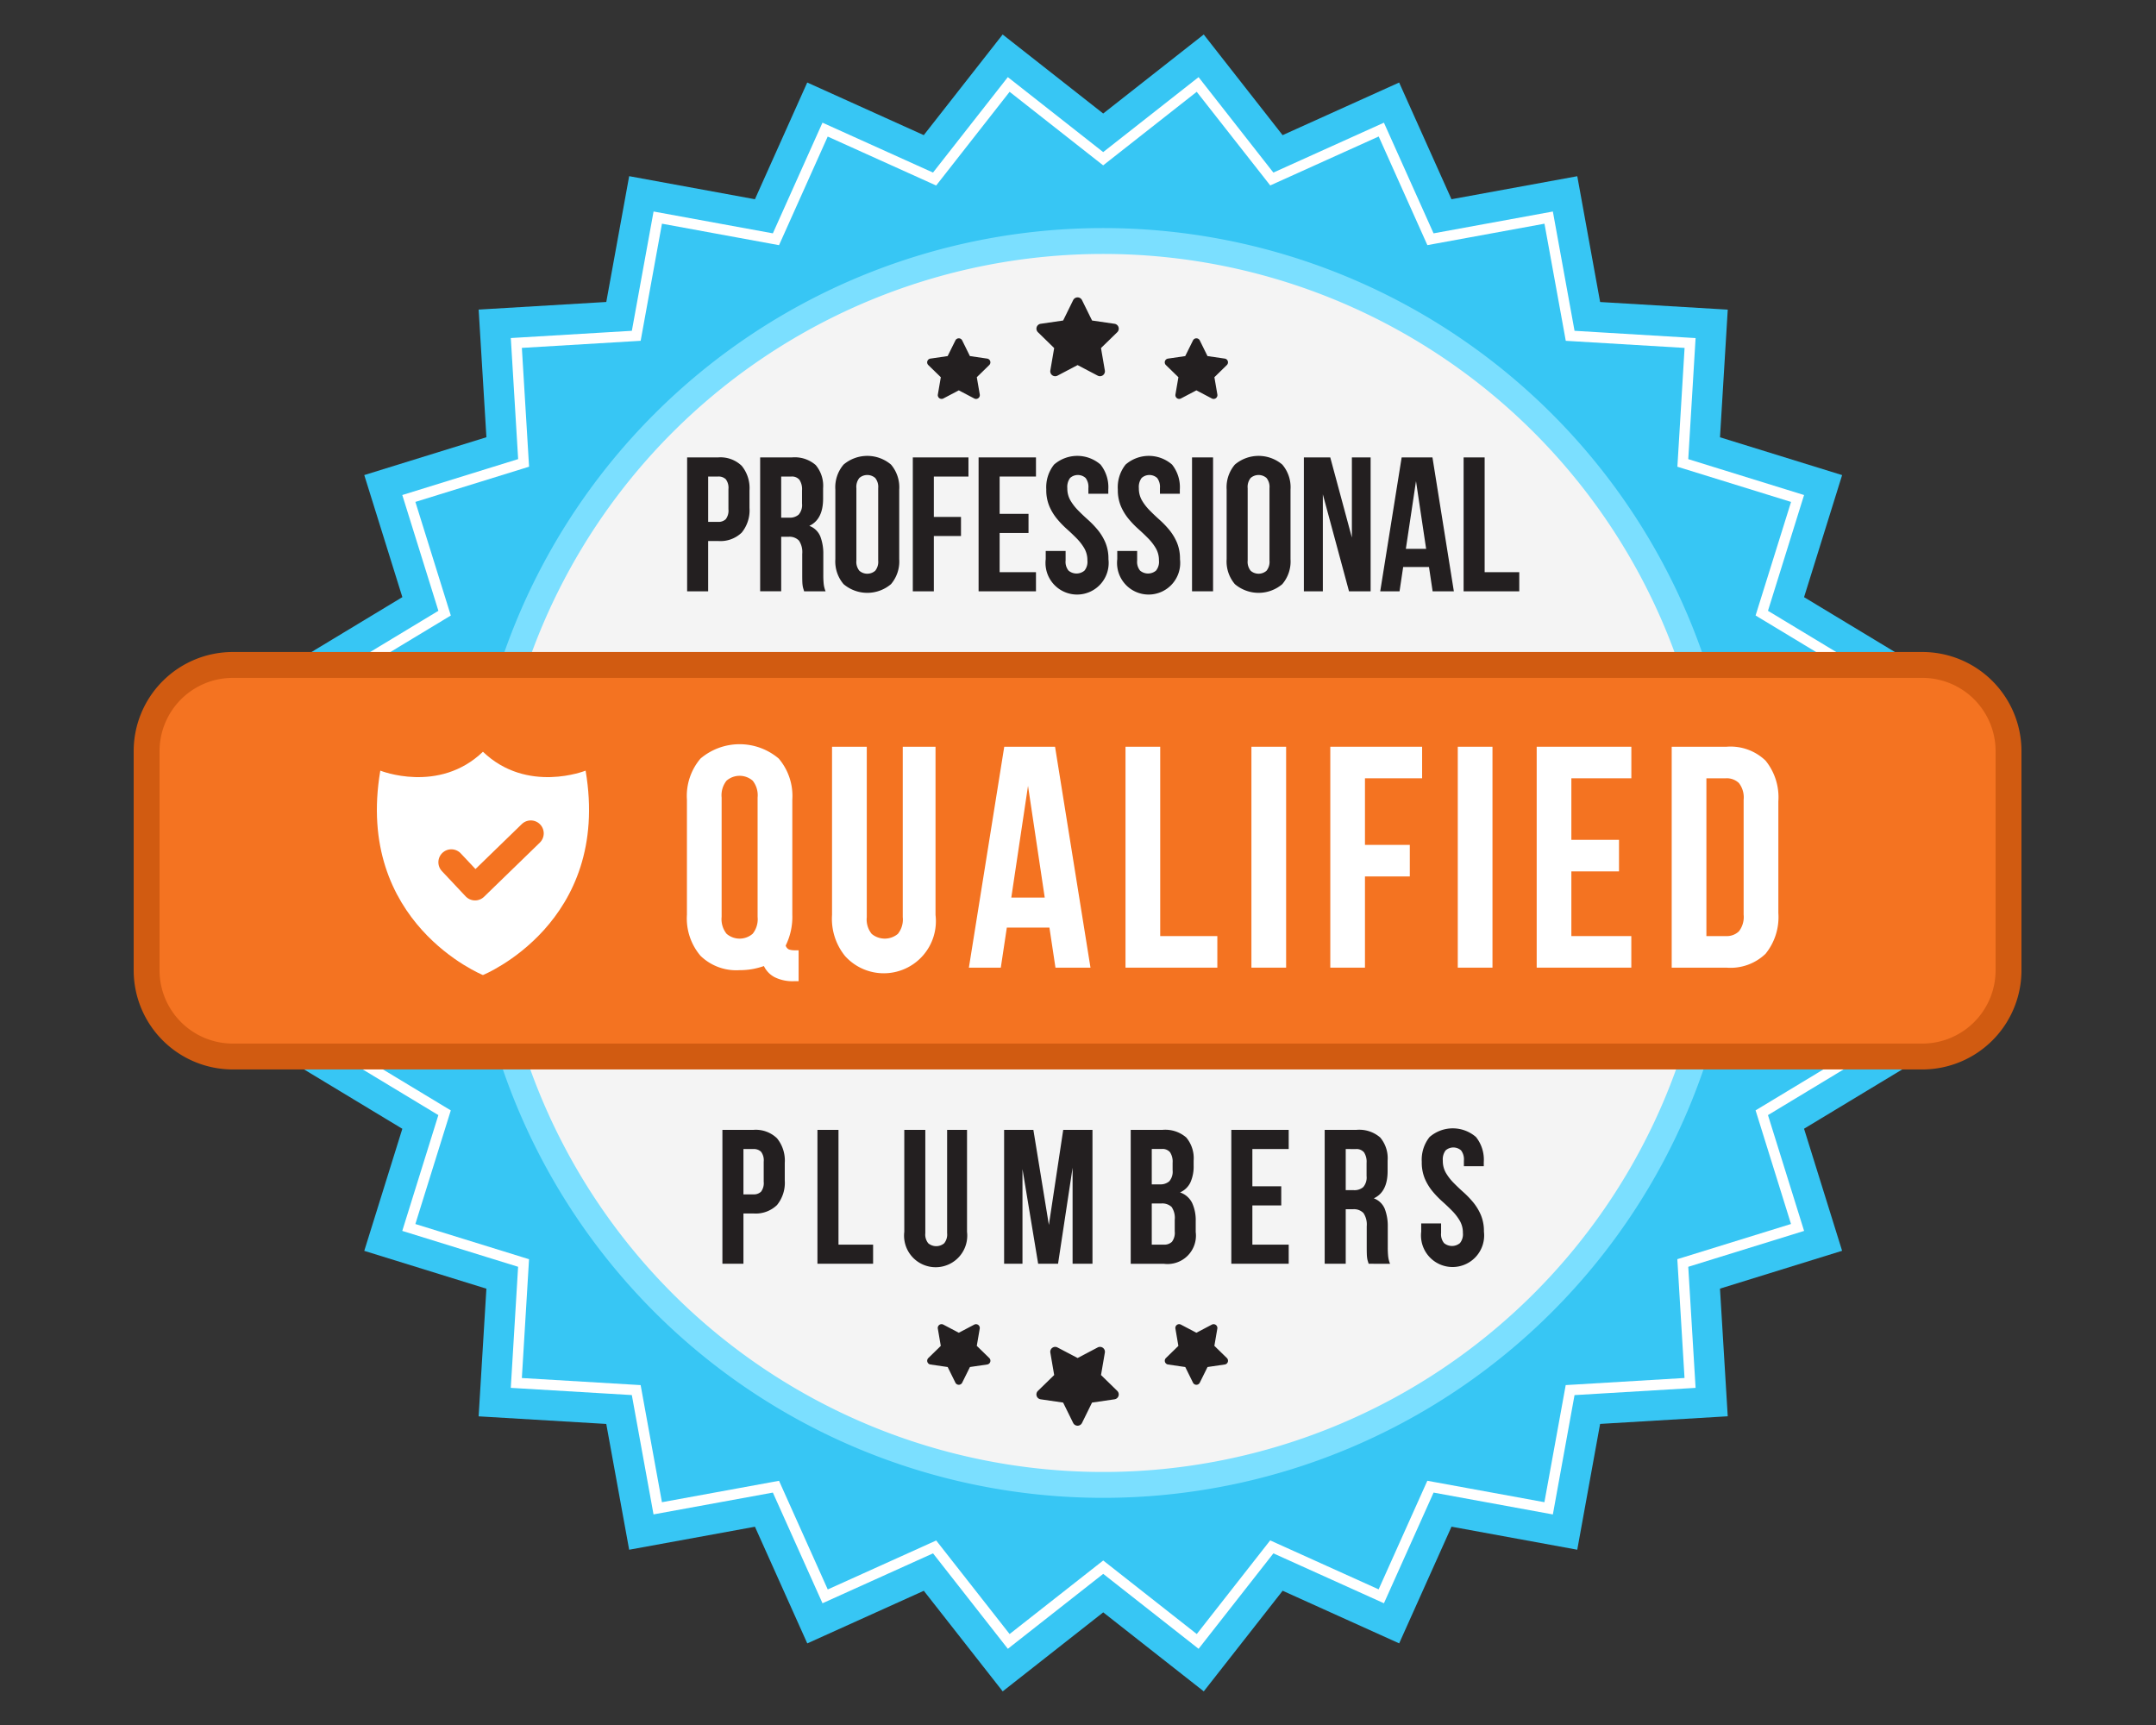 <?xml version="1.0" encoding="UTF-8"?> <svg xmlns="http://www.w3.org/2000/svg" width="250" height="200" viewBox="0 0 250 200"><rect x="0" y="0" width="250" height="200" fill="#333333" stroke="none"/><g id="professional-qualified-badge" transform="translate(-1245 -12792)"><rect id="Rectangle_28053" data-name="Rectangle 28053" width="250" height="200" transform="translate(1245 12792)" fill="none"></rect><g id="professional-qualified-badge-2" data-name="professional-qualified-badge" transform="translate(1262 12796)"><path id="Path_55317" data-name="Path 55317" d="M116.724,0,105.066,9.161,93.408,0,84.261,11.667l-13.513-6.1L64.684,19.1,50.1,16.425,47.447,31.011l-14.8.883.9,14.8L19.384,51.08,23.8,65.232,11.106,72.9,18.8,85.571,8.317,96.054,18.8,106.536,11.107,119.21l12.69,7.663-4.413,14.153,14.161,4.387-.9,14.8,14.8.882L50.1,175.679l14.585-2.666,6.068,13.526,13.513-6.1L93.413,192.1l11.658-9.16,11.658,9.16,9.146-11.666,13.512,6.1,6.068-13.527,14.582,2.67,2.649-14.585,14.8-.885-.9-14.8,14.161-4.387-4.412-14.153,12.69-7.664-7.692-12.674,10.482-10.483-10.481-10.48L199.026,72.9l-12.69-7.664,4.413-14.152L176.588,46.7l.9-14.8-14.8-.884L160.039,16.43,145.452,19.1,139.383,5.569l-13.513,6.1Z" transform="translate(5.855)" fill="#37c6f4"></path><path id="Path_55318" data-name="Path 55318" d="M94.763,7.19l10.1,7.94.749.588.749-.588,10.1-7.94L124.4,17.3l.586.747.865-.391,11.711-5.285L142.818,24.1l.389.867.935-.171,12.642-2.314,2.3,12.642.17.936.95.057,12.826.766-.776,12.826-.058.949.908.282,12.273,3.8L181.547,67l-.283.907.813.491,11,6.642-6.666,10.983-.494.813.672.672,9.087,9.087-9.087,9.087-.672.672.494.813,6.666,10.984-11,6.642-.813.491.283.907,3.823,12.266-12.273,3.8-.908.281.058.949.776,12.826-12.827.767-.95.056-.17.936-2.3,12.641L144.137,168.4l-.935-.171-.389.867-5.259,11.723-11.71-5.286-.865-.391-.586.747L116.466,186l-10.1-7.94-.748-.588-.749.588L94.764,186l-7.926-10.1-.586-.747-.865.391L73.676,180.83l-5.26-11.73-.389-.867-.935.171L54.45,170.715l-2.3-12.642-.17-.936-.95-.056-12.824-.764.776-12.826.057-.949-.908-.281-12.273-3.8,3.825-12.266.282-.907-.813-.491-11-6.642,6.666-10.983.493-.813-.672-.672L15.558,96.6l9.085-9.087.672-.672-.493-.813L18.156,75.044l11-6.643.813-.491L29.684,67,25.86,54.738l12.275-3.8.908-.282-.058-.949-.778-12.826,12.825-.766.95-.057.17-.936,2.3-12.641L67.092,24.8l.935.171.389-.867,5.256-11.725,11.71,5.285.865.391.586-.747Zm21.911-1.7-11.059,8.69L94.557,5.488,85.881,16.554,73.064,10.769,67.311,23.6,53.478,21.068,50.961,34.9l-14.036.839.851,14.036L24.342,53.94l4.186,13.424L16.49,74.634l7.3,12.022L13.845,96.6l9.942,9.943-7.3,12.022,12.037,7.269-4.186,13.425,13.433,4.161-.849,14.037,14.035.836,2.516,13.835L67.311,169.6l5.756,12.831,12.817-5.785,8.676,11.066,11.058-8.689,11.059,8.689,8.675-11.066,12.817,5.785,5.756-12.831,13.832,2.533,2.512-13.835,14.037-.839-.85-14.037,13.432-4.161L182.7,125.833l12.037-7.27-7.3-12.022,9.944-9.943-9.944-9.943,7.3-12.022L182.7,67.364l4.186-13.423L173.457,49.78l.85-14.036L160.27,34.9,157.757,21.07,143.923,23.6l-5.756-12.83-12.818,5.785Z" transform="translate(5.306 -0.546)" fill="#fff"></path><path id="Path_55319" data-name="Path 55319" d="M114.271,176.934a72.11,72.11,0,1,1,72.11-72.11,72.11,72.11,0,0,1-72.11,72.11" transform="translate(-3.35 -8.771)" fill="#f4f4f4" stroke="#7bdfff" stroke-linejoin="round" stroke-width="3"></path><path id="Rectangle_28006" data-name="Rectangle 28006" d="M9.995,0H205.909A9.995,9.995,0,0,1,215.9,9.995V35.4a10,10,0,0,1-10,10H10a10,10,0,0,1-10-10V9.995A10,10,0,0,1,10,0Z" transform="translate(0 73.094)" fill="#f47321" stroke="#d15b11" stroke-width="3"></path><g id="Group_5337" data-name="Group 5337" transform="translate(62.676 48.856)"><path id="Path_55322" data-name="Path 55322" d="M90.646,75.331a3.545,3.545,0,0,1,2.738.976,4.084,4.084,0,0,1,.9,2.861v2.018a4.082,4.082,0,0,1-.9,2.861,3.545,3.545,0,0,1-2.738.976H89.492v5.833H87.053V75.331Zm-1.153,2.218v5.257h1.153a1.2,1.2,0,0,0,.887-.311,1.636,1.636,0,0,0,.31-1.153v-2.33a1.633,1.633,0,0,0-.31-1.153,1.2,1.2,0,0,0-.887-.311Z" transform="translate(-87.053 -75.154)" fill="#231f20"></path><path id="Path_55323" data-name="Path 55323" d="M105.9,90.855c-.03-.1-.058-.2-.088-.288a2.3,2.3,0,0,1-.078-.333,4.19,4.19,0,0,1-.044-.51c-.008-.207-.01-.466-.01-.776v-2.44a2.392,2.392,0,0,0-.377-1.53,1.52,1.52,0,0,0-1.221-.444h-.841v6.32h-2.44V75.331h3.682a3.7,3.7,0,0,1,2.76.887A3.738,3.738,0,0,1,108.1,78.9v1.219q0,2.4-1.6,3.149a2.187,2.187,0,0,1,1.28,1.232,5.572,5.572,0,0,1,.344,2.074v2.4a9.859,9.859,0,0,0,.044,1.009,3.182,3.182,0,0,0,.222.876Zm-2.66-13.306v4.768h.953a1.539,1.539,0,0,0,1.076-.355,1.7,1.7,0,0,0,.387-1.286v-1.53a1.968,1.968,0,0,0-.3-1.219,1.129,1.129,0,0,0-.943-.378Z" transform="translate(-92.333 -75.154)" fill="#231f20"></path><path id="Path_55324" data-name="Path 55324" d="M114.953,78.947a4.054,4.054,0,0,1,.954-2.894,4.252,4.252,0,0,1,5.5,0,4.054,4.054,0,0,1,.953,2.894V87.02a4.054,4.054,0,0,1-.953,2.894,4.252,4.252,0,0,1-5.5,0,4.054,4.054,0,0,1-.954-2.894Zm2.439,8.228a1.649,1.649,0,0,0,.344,1.186,1.4,1.4,0,0,0,1.841,0,1.649,1.649,0,0,0,.344-1.186V78.792a1.649,1.649,0,0,0-.344-1.186,1.4,1.4,0,0,0-1.841,0,1.649,1.649,0,0,0-.344,1.186Z" transform="translate(-97.766 -75.044)" fill="#231f20"></path><path id="Path_55325" data-name="Path 55325" d="M131.972,82.229h3.149v2.218h-3.149v6.409h-2.439V75.332h6.454V77.55h-4.014Z" transform="translate(-103.364 -75.154)" fill="#231f20"></path><path id="Path_55326" data-name="Path 55326" d="M144.356,81.874h3.349v2.218h-3.349v4.546h4.214v2.218h-6.653V75.331h6.653v2.218h-4.214Z" transform="translate(-108.119 -75.154)" fill="#231f20"></path><path id="Path_55327" data-name="Path 55327" d="M154.619,78.947a4.214,4.214,0,0,1,.9-2.894,4.1,4.1,0,0,1,5.389,0,4.211,4.211,0,0,1,.9,2.894v.488H159.5v-.643a1.727,1.727,0,0,0-.322-1.186,1.345,1.345,0,0,0-1.8,0,1.727,1.727,0,0,0-.321,1.186,2.749,2.749,0,0,0,.354,1.408,5.842,5.842,0,0,0,.888,1.153q.532.543,1.142,1.087a10.919,10.919,0,0,1,1.143,1.186,6.037,6.037,0,0,1,.886,1.464,4.833,4.833,0,0,1,.355,1.929,3.663,3.663,0,1,1-7.273,0v-.954h2.306v1.109a1.606,1.606,0,0,0,.343,1.175,1.44,1.44,0,0,0,1.841,0,1.606,1.606,0,0,0,.343-1.175,2.749,2.749,0,0,0-.355-1.408,5.859,5.859,0,0,0-.886-1.153q-.533-.543-1.143-1.087a10.845,10.845,0,0,1-1.142-1.186,6.022,6.022,0,0,1-.888-1.464,4.833,4.833,0,0,1-.355-1.929" transform="translate(-112.971 -75.044)" fill="#231f20"></path><path id="Path_55328" data-name="Path 55328" d="M168.082,78.947a4.214,4.214,0,0,1,.9-2.894,4.1,4.1,0,0,1,5.389,0,4.211,4.211,0,0,1,.9,2.894v.488h-2.306v-.643a1.727,1.727,0,0,0-.322-1.186,1.345,1.345,0,0,0-1.8,0,1.727,1.727,0,0,0-.321,1.186,2.749,2.749,0,0,0,.354,1.408,5.843,5.843,0,0,0,.888,1.153q.532.543,1.142,1.087a10.915,10.915,0,0,1,1.143,1.186,6.037,6.037,0,0,1,.886,1.464,4.833,4.833,0,0,1,.355,1.929,3.663,3.663,0,1,1-7.273,0v-.954h2.306v1.109a1.606,1.606,0,0,0,.343,1.175,1.44,1.44,0,0,0,1.841,0,1.606,1.606,0,0,0,.343-1.175,2.749,2.749,0,0,0-.355-1.408,5.859,5.859,0,0,0-.886-1.153q-.533-.543-1.143-1.087a10.849,10.849,0,0,1-1.142-1.186,6.022,6.022,0,0,1-.888-1.464,4.833,4.833,0,0,1-.355-1.929" transform="translate(-118.14 -75.044)" fill="#231f20"></path><rect id="Rectangle_28007" data-name="Rectangle 28007" width="2.439" height="15.524" transform="translate(58.547 0.177)" fill="#231f20"></rect><path id="Path_55329" data-name="Path 55329" d="M188.607,78.947a4.054,4.054,0,0,1,.954-2.894,4.252,4.252,0,0,1,5.5,0,4.054,4.054,0,0,1,.953,2.894V87.02a4.054,4.054,0,0,1-.953,2.894,4.252,4.252,0,0,1-5.5,0,4.054,4.054,0,0,1-.954-2.894Zm2.439,8.228a1.649,1.649,0,0,0,.344,1.186,1.4,1.4,0,0,0,1.841,0,1.649,1.649,0,0,0,.344-1.186V78.792a1.649,1.649,0,0,0-.344-1.186,1.4,1.4,0,0,0-1.841,0,1.649,1.649,0,0,0-.344,1.186Z" transform="translate(-126.047 -75.044)" fill="#231f20"></path><path id="Path_55330" data-name="Path 55330" d="M205.347,79.612V90.856h-2.2V75.332h3.06l2.507,9.292V75.332h2.173V90.856h-2.505Z" transform="translate(-131.632 -75.154)" fill="#231f20"></path><path id="Path_55331" data-name="Path 55331" d="M226.053,90.855h-2.462l-.421-2.816h-2.994l-.421,2.816h-2.24L220,75.331h3.571Zm-5.566-4.923h2.351l-1.175-7.851Z" transform="translate(-137.146 -75.154)" fill="#231f20"></path><path id="Path_55332" data-name="Path 55332" d="M233.211,75.331h2.439V88.638h4.014v2.218H233.21Z" transform="translate(-143.173 -75.154)" fill="#231f20"></path></g><g id="Group_5338" data-name="Group 5338" transform="translate(66.767 126.823)"><path id="Path_55333" data-name="Path 55333" d="M97.288,207.577a3.547,3.547,0,0,1,2.738.976,4.085,4.085,0,0,1,.9,2.861v2.018a4.082,4.082,0,0,1-.9,2.861,3.545,3.545,0,0,1-2.738.976H96.134V223.1H93.695V207.577ZM96.134,209.8v5.256h1.153a1.2,1.2,0,0,0,.887-.31,1.636,1.636,0,0,0,.31-1.153v-2.329a1.636,1.636,0,0,0-.31-1.153,1.2,1.2,0,0,0-.887-.311Z" transform="translate(-93.695 -207.401)" fill="#231f20"></path><path id="Path_55334" data-name="Path 55334" d="M111.587,207.578h2.439v13.307h4.014V223.1h-6.454Z" transform="translate(-100.566 -207.402)" fill="#231f20"></path><path id="Path_55335" data-name="Path 55335" d="M130.37,207.578v11.976a1.6,1.6,0,0,0,.344,1.176,1.439,1.439,0,0,0,1.84,0,1.6,1.6,0,0,0,.344-1.176V207.578h2.308V219.4a3.664,3.664,0,1,1-7.275,0V207.58Z" transform="translate(-106.841 -207.402)" fill="#231f20"></path><path id="Path_55336" data-name="Path 55336" d="M151.912,218.6l1.663-11.023h3.393V223.1h-2.306V211.969L152.976,223.1h-2.307l-1.818-10.978V223.1h-2.129V207.577h3.393Z" transform="translate(-114.056 -207.401)" fill="#231f20"></path><path id="Path_55337" data-name="Path 55337" d="M174.234,207.578a3.7,3.7,0,0,1,2.761.887,3.74,3.74,0,0,1,.854,2.684v.554a4.517,4.517,0,0,1-.377,1.974,2.4,2.4,0,0,1-1.2,1.153,2.434,2.434,0,0,1,1.408,1.231,4.8,4.8,0,0,1,.41,2.1v1.263a3.292,3.292,0,0,1-3.7,3.681h-3.837V207.578Zm-1.241,2.218v4.1h.953a1.537,1.537,0,0,0,1.076-.355,1.7,1.7,0,0,0,.389-1.286v-.865a1.968,1.968,0,0,0-.3-1.219,1.13,1.13,0,0,0-.943-.378Zm0,6.32v4.768h1.4a1.251,1.251,0,0,0,.943-.333,1.719,1.719,0,0,0,.321-1.2V218a2.248,2.248,0,0,0-.365-1.486,1.578,1.578,0,0,0-1.209-.4Z" transform="translate(-123.207 -207.402)" fill="#231f20"></path><path id="Path_55338" data-name="Path 55338" d="M191.93,214.12h3.349v2.218H191.93v4.546h4.214V223.1H189.49V207.578h6.653V209.8H191.93Z" transform="translate(-130.478 -207.402)" fill="#231f20"></path><path id="Path_55339" data-name="Path 55339" d="M212.157,223.1c-.03-.1-.059-.2-.088-.288a2.159,2.159,0,0,1-.078-.333,3.97,3.97,0,0,1-.044-.51c-.008-.207-.011-.466-.011-.776v-2.439a2.389,2.389,0,0,0-.377-1.53,1.52,1.52,0,0,0-1.22-.444H209.5v6.32h-2.439V207.577h3.681a3.7,3.7,0,0,1,2.761.888,3.739,3.739,0,0,1,.854,2.683v1.22q0,2.4-1.6,3.149a2.182,2.182,0,0,1,1.275,1.231,5.556,5.556,0,0,1,.344,2.073v2.4a10.039,10.039,0,0,0,.044,1.009,3.227,3.227,0,0,0,.222.876ZM209.5,209.8v4.768h.954a1.537,1.537,0,0,0,1.076-.355,1.706,1.706,0,0,0,.388-1.286V211.4a1.972,1.972,0,0,0-.3-1.22,1.132,1.132,0,0,0-.943-.377Z" transform="translate(-137.223 -207.401)" fill="#231f20"></path><path id="Path_55340" data-name="Path 55340" d="M225.3,211.194a4.214,4.214,0,0,1,.9-2.894,4.1,4.1,0,0,1,5.389,0,4.211,4.211,0,0,1,.9,2.894v.488h-2.306v-.643a1.73,1.73,0,0,0-.322-1.187,1.347,1.347,0,0,0-1.8,0,1.73,1.73,0,0,0-.321,1.187,2.746,2.746,0,0,0,.354,1.408,5.824,5.824,0,0,0,.888,1.153q.532.544,1.141,1.087a10.86,10.86,0,0,1,1.143,1.186,6.038,6.038,0,0,1,.886,1.464,4.829,4.829,0,0,1,.355,1.929,3.663,3.663,0,1,1-7.273,0v-.954h2.306v1.108a1.608,1.608,0,0,0,.343,1.176,1.44,1.44,0,0,0,1.841,0,1.608,1.608,0,0,0,.343-1.176,2.75,2.75,0,0,0-.355-1.408,5.9,5.9,0,0,0-.886-1.153q-.533-.543-1.143-1.086a10.848,10.848,0,0,1-1.142-1.186,6.021,6.021,0,0,1-.888-1.464,4.832,4.832,0,0,1-.355-1.929" transform="translate(-144.204 -207.291)" fill="#231f20"></path></g><g id="Group_5339" data-name="Group 5339" transform="translate(90.509 30.48)"><path id="Icon_awesome-star" data-name="Icon awesome-star" d="M4.263.318,3.1,2.681l-2.608.38a.572.572,0,0,0-.316.975L2.06,5.875l-.446,2.6a.571.571,0,0,0,.828.6L4.775,7.848,7.108,9.074a.571.571,0,0,0,.828-.6l-.446-2.6L9.377,4.036a.572.572,0,0,0-.316-.975l-2.608-.38L5.288.318a.572.572,0,0,0-1.025,0Z" transform="translate(12.668)" fill="#231f20"></path><path id="Icon_awesome-star-2" data-name="Icon awesome-star" d="M3.275.244l-.9,1.816-2,.292A.439.439,0,0,0,.133,3.1l1.45,1.413-.343,2a.439.439,0,0,0,.636.462l1.792-.942,1.792.942a.439.439,0,0,0,.64-.466l-.343-2L7.2,3.1a.439.439,0,0,0-.243-.749l-2-.292L4.062.244a.439.439,0,0,0-.787,0Z" transform="translate(27.55 4.745)" fill="#231f20"></path><path id="Icon_awesome-star-3" data-name="Icon awesome-star" d="M3.275.244l-.9,1.816-2,.292A.439.439,0,0,0,.133,3.1l1.45,1.413-.343,2a.439.439,0,0,0,.636.462l1.792-.942,1.792.942a.439.439,0,0,0,.64-.466l-.343-2L7.2,3.1a.439.439,0,0,0-.243-.749l-2-.292L4.062.244a.439.439,0,0,0-.787,0Z" transform="translate(0 4.745)" fill="#231f20"></path></g><g id="Group_5340" data-name="Group 5340" transform="translate(125.396 161.299) rotate(180)"><path id="Icon_awesome-star-4" data-name="Icon awesome-star" d="M4.263.318,3.1,2.681l-2.608.38a.572.572,0,0,0-.316.975L2.06,5.875l-.446,2.6a.571.571,0,0,0,.828.6L4.775,7.848,7.108,9.074a.571.571,0,0,0,.828-.6l-.446-2.6L9.377,4.036a.572.572,0,0,0-.316-.975l-2.608-.38L5.288.318a.572.572,0,0,0-1.025,0Z" transform="translate(12.668)" fill="#231f20"></path><path id="Icon_awesome-star-5" data-name="Icon awesome-star" d="M3.275.244l-.9,1.816-2,.292A.439.439,0,0,0,.133,3.1l1.45,1.413-.343,2a.439.439,0,0,0,.636.462l1.792-.942,1.792.942a.439.439,0,0,0,.64-.466l-.343-2L7.2,3.1a.439.439,0,0,0-.243-.749l-2-.292L4.062.244a.439.439,0,0,0-.787,0Z" transform="translate(27.55 4.745)" fill="#231f20"></path><path id="Icon_awesome-star-6" data-name="Icon awesome-star" d="M3.275.244l-.9,1.816-2,.292A.439.439,0,0,0,.133,3.1l1.45,1.413-.343,2a.439.439,0,0,0,.636.462l1.792-.942,1.792.942a.439.439,0,0,0,.64-.466l-.343-2L7.2,3.1a.439.439,0,0,0-.243-.749l-2-.292L4.062.244a.439.439,0,0,0-.787,0Z" transform="translate(0 4.745)" fill="#231f20"></path></g><g id="Group_5342" data-name="Group 5342" transform="translate(26.699 82.285)"><g id="Group_5336" data-name="Group 5336" transform="translate(35.954)"><path id="Path_55341" data-name="Path 55341" d="M99.176,142.123a6.687,6.687,0,0,1,1.573-4.775,7.013,7.013,0,0,1,9.073,0,6.687,6.687,0,0,1,1.574,4.775v13.318a7.5,7.5,0,0,1-.768,3.586.737.737,0,0,0,.383.457,2.251,2.251,0,0,0,.751.091h.365v3.586h-.548a4.692,4.692,0,0,1-2.214-.457,2.839,2.839,0,0,1-1.263-1.3,8.77,8.77,0,0,1-1.316.348,8.311,8.311,0,0,1-1.5.128,5.939,5.939,0,0,1-4.536-1.665,6.686,6.686,0,0,1-1.573-4.775ZM103.2,155.7a2.716,2.716,0,0,0,.568,1.957,2.314,2.314,0,0,0,3.035,0,2.716,2.716,0,0,0,.568-1.957V141.87a2.717,2.717,0,0,0-.568-1.957,2.314,2.314,0,0,0-3.035,0,2.717,2.717,0,0,0-.568,1.957Z" transform="translate(-99.176 -135.683)" fill="#fff"></path><path id="Path_55342" data-name="Path 55342" d="M128.04,136.116v19.758a2.647,2.647,0,0,0,.568,1.939,2.375,2.375,0,0,0,3.037,0,2.653,2.653,0,0,0,.566-1.939V136.116h3.8v19.5a6.043,6.043,0,0,1-10.482,4.775,6.843,6.843,0,0,1-1.518-4.775v-19.5Z" transform="translate(-107.185 -135.822)" fill="#fff"></path><path id="Path_55343" data-name="Path 55343" d="M161.537,161.728h-4.061l-.7-4.647h-4.939l-.7,4.647h-3.7l4.1-25.612h5.891Zm-9.183-8.123h3.878l-1.939-12.952Z" transform="translate(-114.742 -135.822)" fill="#fff"></path><path id="Path_55344" data-name="Path 55344" d="M174.234,136.116h4.024v21.953h6.624v3.659H174.234Z" transform="translate(-123.378 -135.822)" fill="#fff"></path><rect id="Rectangle_28008" data-name="Rectangle 28008" width="4.024" height="25.612" transform="translate(65.456 0.294)" fill="#fff"></rect><path id="Path_55345" data-name="Path 55345" d="M213.3,147.495h5.2v3.659h-5.2v10.574h-4.02V136.115h10.647v3.659H213.3Z" transform="translate(-134.678 -135.822)" fill="#fff"></path><rect id="Rectangle_28009" data-name="Rectangle 28009" width="4.024" height="25.612" transform="translate(89.384 0.294)" fill="#fff"></rect><path id="Path_55346" data-name="Path 55346" d="M248.62,146.909h5.525v3.659H248.62v7.5h6.952v3.659H244.6V136.115h10.976v3.659H248.62Z" transform="translate(-146.065 -135.822)" fill="#fff"></path><path id="Path_55347" data-name="Path 55347" d="M267.707,136.115h6.365a5.854,5.854,0,0,1,4.519,1.611,6.741,6.741,0,0,1,1.483,4.719V155.4a6.743,6.743,0,0,1-1.483,4.719,5.854,5.854,0,0,1-4.519,1.61h-6.365Zm4.024,3.659v18.294H274a2.029,2.029,0,0,0,1.5-.549,2.71,2.71,0,0,0,.548-1.939V142.263a2.708,2.708,0,0,0-.548-1.939,2.027,2.027,0,0,0-1.5-.55Z" transform="translate(-153.517 -135.822)" fill="#fff"></path></g><g id="Group_5341" data-name="Group 5341" transform="translate(0 0.875)"><path id="Path_55348" data-name="Path 55348" d="M24.208,2.189S17.427,4.912,12.3,0C7.177,4.912.4,2.189.4,2.189c-2.993,17.671,11.9,23.7,11.9,23.7s14.9-6.033,11.906-23.7" fill="#fff"></path><path id="Path_55349" data-name="Path 55349" d="M27.291,38.448l2.752,2.927L36.507,35.1" transform="translate(-18.657 -25.638)" fill="none" stroke="#f47321" stroke-linecap="round" stroke-linejoin="round" stroke-width="3"></path></g></g></g></g></svg> 
